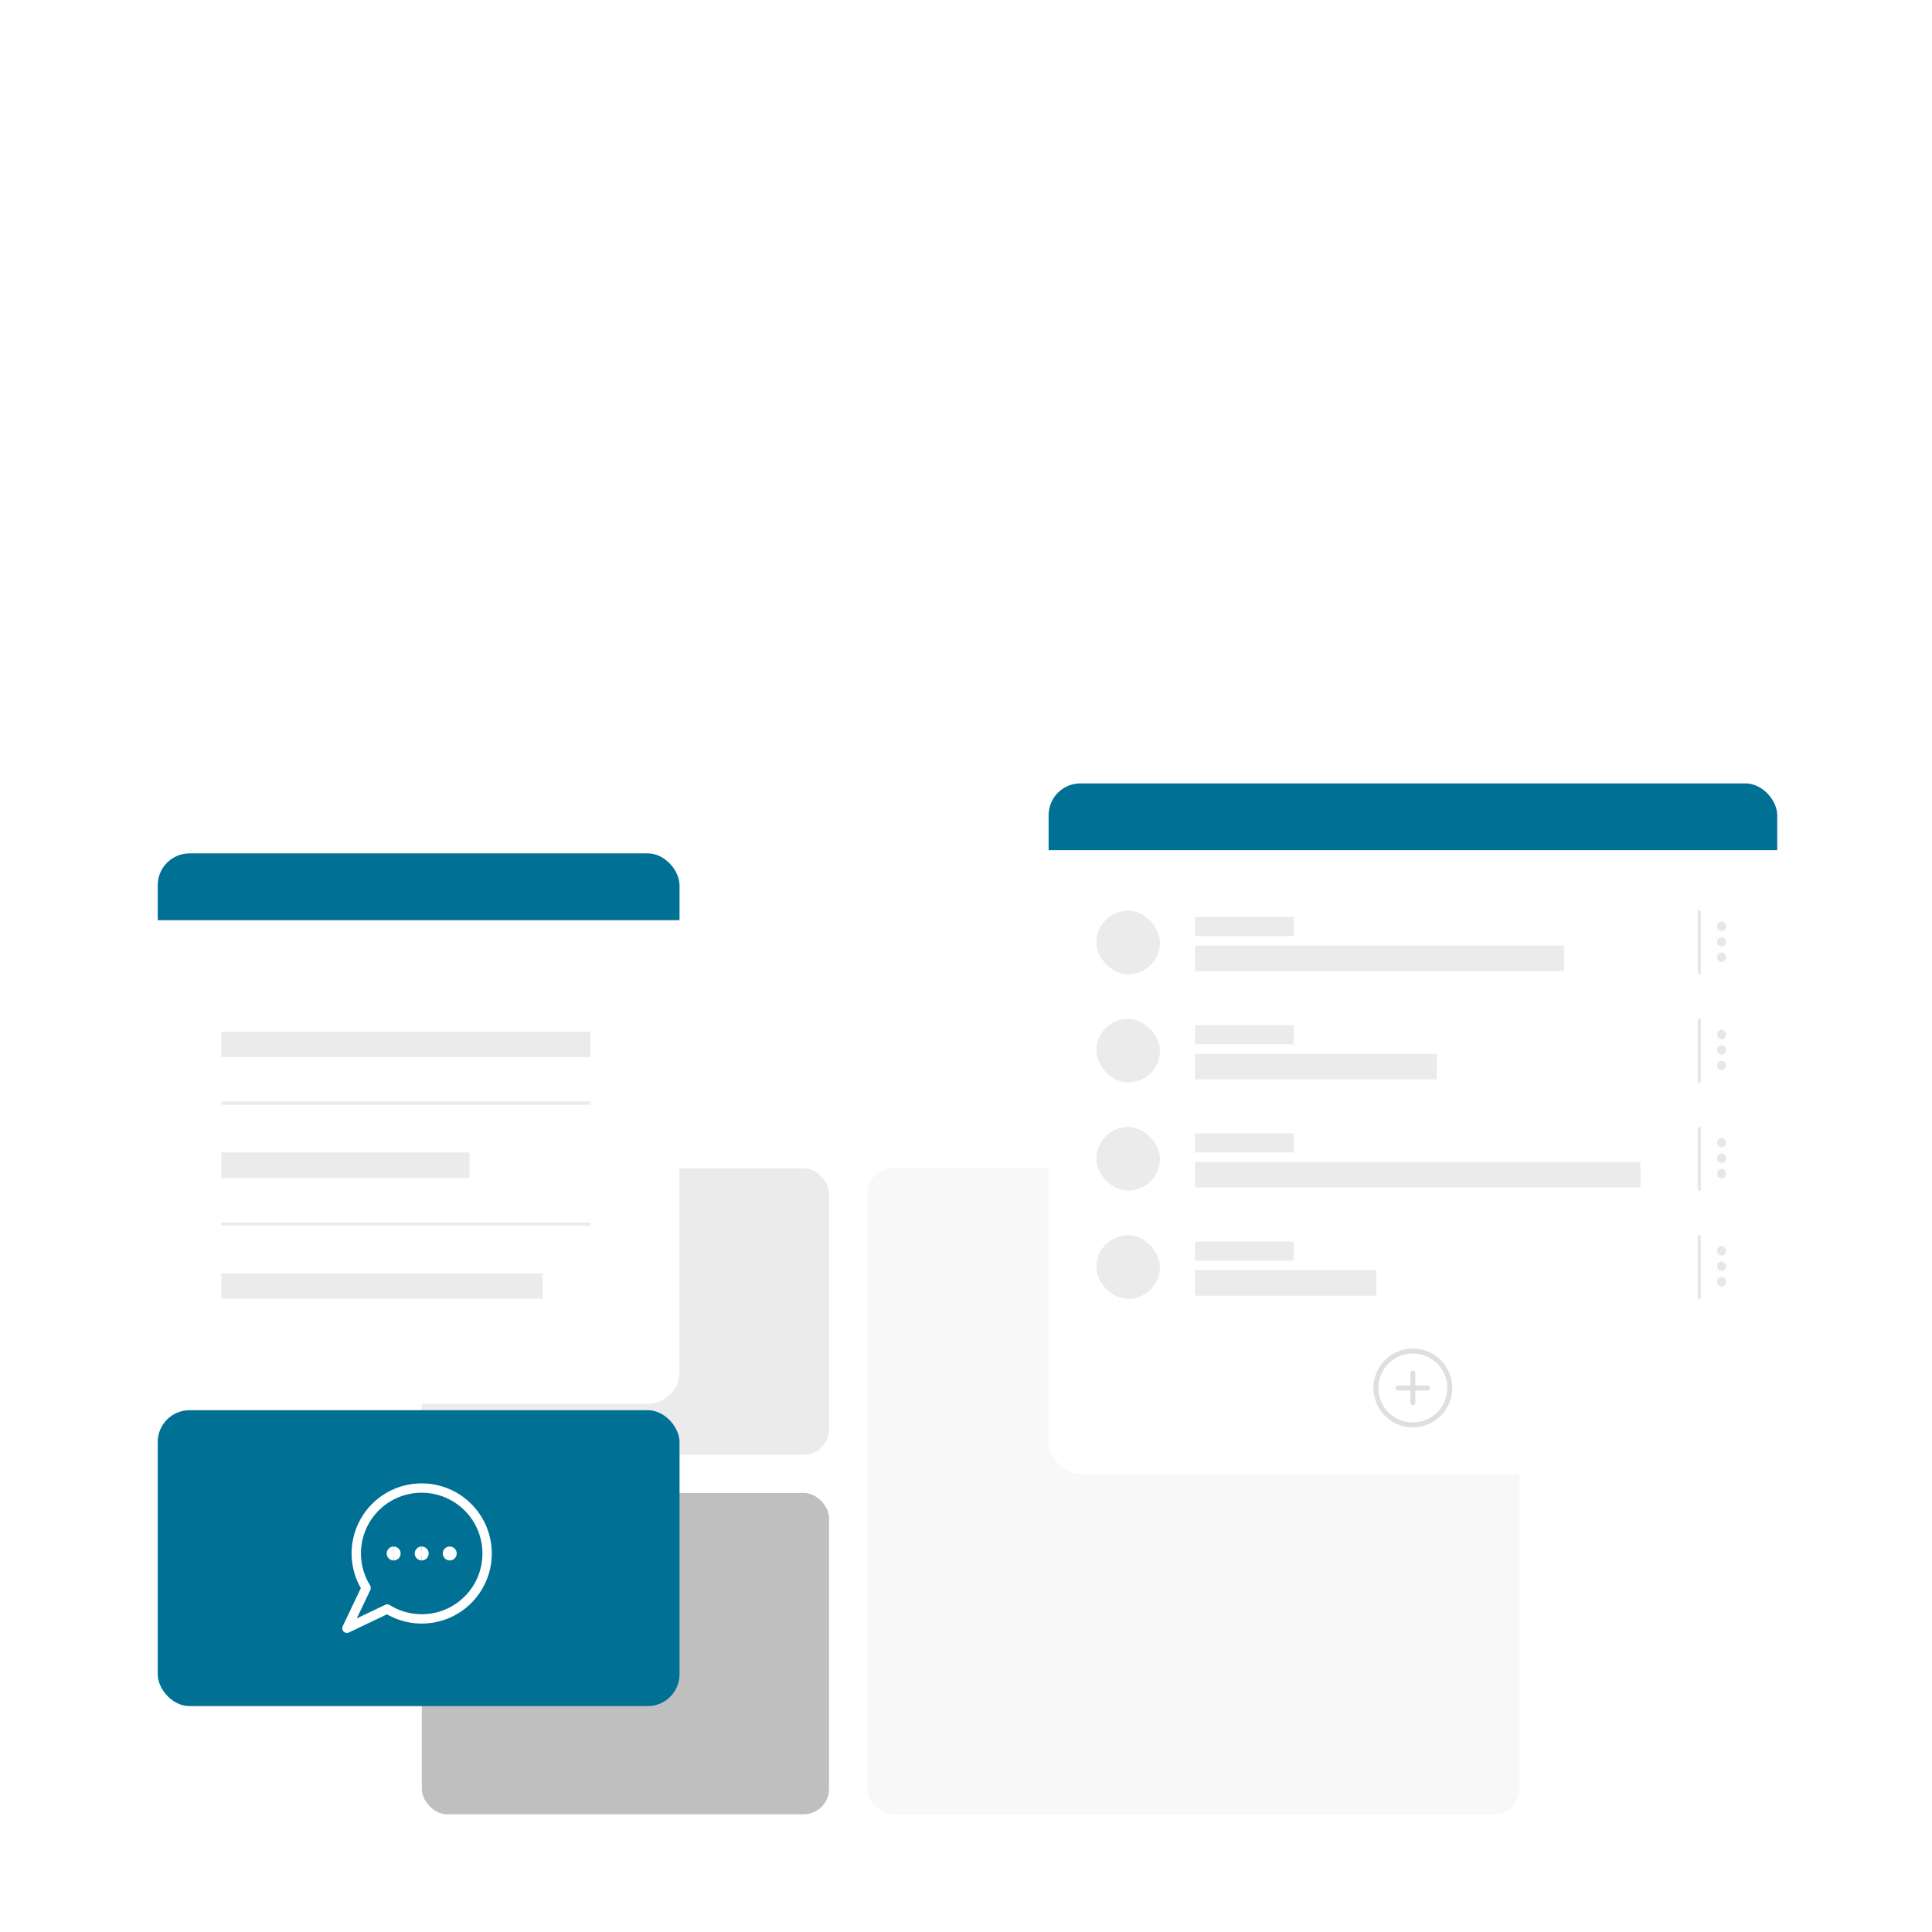 <svg width="588" height="588" viewBox="0 0 588 588" fill="none" xmlns="http://www.w3.org/2000/svg">
<g filter="url(#filter0_dddd_304_2824)">
<rect x="116.753" y="198.722" width="356.355" height="218.849" rx="9.684" fill="white"/>
<rect x="263.944" y="210.342" width="198.513" height="196.576" rx="7.747" fill="#F8F8F8"/>
<rect x="128.374" y="210.342" width="123.95" height="87.152" rx="7.747" fill="#EBEBEB"/>
<rect x="128.374" y="309.114" width="123.95" height="97.804" rx="7.747" fill="#BFBFBF"/>
</g>
<g filter="url(#filter1_dddd_304_2824)">
<g clip-path="url(#clip0_304_2824)">
<rect x="319.14" y="129" width="221.754" height="210.133" rx="9.684" fill="white"/>
<rect width="221.754" height="20.335" transform="translate(319.14 129)" fill="#007095"/>
<rect x="333.665" y="167.734" width="19.367" height="19.367" rx="9.684" fill="#EBEBEB"/>
<rect x="333.665" y="200.658" width="19.367" height="19.367" rx="9.684" fill="#EBEBEB"/>
<rect x="333.665" y="233.583" width="19.367" height="19.367" rx="9.684" fill="#EBEBEB"/>
<rect x="333.665" y="266.507" width="19.367" height="19.367" rx="9.684" fill="#EBEBEB"/>
<rect width="30.019" height="5.81" transform="translate(363.684 169.671)" fill="#EBEBEB"/>
<rect width="112.329" height="7.747" transform="translate(363.684 178.386)" fill="#EBEBEB"/>
<rect width="30.019" height="5.81" transform="translate(363.684 202.595)" fill="#EBEBEB"/>
<rect width="73.595" height="7.747" transform="translate(363.684 211.31)" fill="#EBEBEB"/>
<rect width="30.019" height="5.81" transform="translate(363.684 235.519)" fill="#EBEBEB"/>
<rect width="135.57" height="7.747" transform="translate(363.684 244.234)" fill="#EBEBEB"/>
<rect width="30.019" height="5.81" transform="translate(363.684 268.443)" fill="#EBEBEB"/>
<rect width="55.196" height="7.747" transform="translate(363.684 277.159)" fill="#EBEBEB"/>
<line x1="517.169" y1="187.101" x2="517.169" y2="167.734" stroke="#E7E7E7" stroke-width="0.968"/>
<line x1="517.169" y1="220.026" x2="517.169" y2="200.658" stroke="#E7E7E7" stroke-width="0.968"/>
<line x1="517.169" y1="252.95" x2="517.169" y2="233.583" stroke="#E7E7E7" stroke-width="0.968"/>
<line x1="517.169" y1="285.874" x2="517.169" y2="266.507" stroke="#E7E7E7" stroke-width="0.968"/>
<g clip-path="url(#clip1_304_2824)">
<path d="M523.96 183.365C524.325 183.365 524.675 183.214 524.933 182.944C525.191 182.675 525.337 182.309 525.337 181.928C525.337 181.547 525.191 181.182 524.933 180.912C524.675 180.643 524.325 180.491 523.96 180.491C523.594 180.491 523.244 180.643 522.986 180.912C522.728 181.182 522.583 181.547 522.583 181.928C522.583 182.309 522.728 182.675 522.986 182.944C523.244 183.214 523.594 183.365 523.96 183.365Z" fill="#E7E7E7"/>
<path d="M523.96 173.923C524.14 173.923 524.32 173.886 524.487 173.814C524.654 173.742 524.805 173.636 524.933 173.503C525.061 173.369 525.163 173.211 525.232 173.036C525.301 172.862 525.337 172.675 525.337 172.487C525.337 172.298 525.301 172.111 525.232 171.937C525.163 171.763 525.061 171.604 524.933 171.471C524.805 171.337 524.654 171.231 524.487 171.159C524.32 171.087 524.14 171.05 523.96 171.05C523.779 171.05 523.6 171.087 523.433 171.159C523.266 171.231 523.114 171.337 522.986 171.471C522.858 171.604 522.757 171.763 522.688 171.937C522.618 172.111 522.583 172.298 522.583 172.487C522.583 172.675 522.618 172.862 522.688 173.036C522.757 173.211 522.858 173.369 522.986 173.503C523.114 173.636 523.266 173.742 523.433 173.814C523.6 173.886 523.779 173.923 523.96 173.923Z" fill="#E7E7E7"/>
<path d="M523.96 178.644C524.325 178.644 524.675 178.493 524.933 178.223C525.191 177.954 525.337 177.588 525.337 177.207C525.337 176.826 525.191 176.461 524.933 176.191C524.675 175.922 524.325 175.77 523.96 175.77C523.594 175.77 523.244 175.922 522.986 176.191C522.728 176.461 522.583 176.826 522.583 177.207C522.583 177.588 522.728 177.954 522.986 178.223C523.244 178.493 523.594 178.644 523.96 178.644Z" fill="#E7E7E7"/>
</g>
<g clip-path="url(#clip2_304_2824)">
<path d="M523.96 216.289C524.325 216.289 524.675 216.138 524.933 215.868C525.191 215.599 525.337 215.233 525.337 214.852C525.337 214.471 525.191 214.106 524.933 213.836C524.675 213.567 524.325 213.415 523.96 213.415C523.594 213.415 523.244 213.567 522.986 213.836C522.728 214.106 522.583 214.471 522.583 214.852C522.583 215.233 522.728 215.599 522.986 215.868C523.244 216.138 523.594 216.289 523.96 216.289Z" fill="#E7E7E7"/>
<path d="M523.96 206.847C524.14 206.847 524.32 206.81 524.487 206.738C524.654 206.666 524.805 206.56 524.933 206.427C525.061 206.293 525.163 206.135 525.232 205.96C525.301 205.786 525.337 205.599 525.337 205.411C525.337 205.222 525.301 205.035 525.232 204.861C525.163 204.686 525.061 204.528 524.933 204.395C524.805 204.261 524.654 204.155 524.487 204.083C524.32 204.011 524.14 203.974 523.96 203.974C523.779 203.974 523.6 204.011 523.433 204.083C523.266 204.155 523.114 204.261 522.986 204.395C522.858 204.528 522.757 204.686 522.688 204.861C522.618 205.035 522.583 205.222 522.583 205.411C522.583 205.599 522.618 205.786 522.688 205.96C522.757 206.135 522.858 206.293 522.986 206.427C523.114 206.56 523.266 206.666 523.433 206.738C523.6 206.81 523.779 206.847 523.96 206.847Z" fill="#E7E7E7"/>
<path d="M523.96 211.568C524.325 211.568 524.675 211.417 524.933 211.147C525.191 210.878 525.337 210.512 525.337 210.131C525.337 209.75 525.191 209.385 524.933 209.115C524.675 208.846 524.325 208.694 523.96 208.694C523.594 208.694 523.244 208.846 522.986 209.115C522.728 209.385 522.583 209.75 522.583 210.131C522.583 210.512 522.728 210.878 522.986 211.147C523.244 211.417 523.594 211.568 523.96 211.568Z" fill="#E7E7E7"/>
</g>
<g clip-path="url(#clip3_304_2824)">
<path d="M523.96 249.213C524.325 249.213 524.675 249.062 524.933 248.792C525.191 248.523 525.337 248.157 525.337 247.776C525.337 247.395 525.191 247.03 524.933 246.76C524.675 246.491 524.325 246.34 523.96 246.34C523.594 246.34 523.244 246.491 522.986 246.76C522.728 247.03 522.583 247.395 522.583 247.776C522.583 248.157 522.728 248.523 522.986 248.792C523.244 249.062 523.594 249.213 523.96 249.213Z" fill="#E7E7E7"/>
<path d="M523.96 239.772C524.14 239.772 524.32 239.735 524.487 239.662C524.654 239.59 524.805 239.484 524.933 239.351C525.061 239.217 525.163 239.059 525.232 238.885C525.301 238.71 525.337 238.524 525.337 238.335C525.337 238.146 525.301 237.959 525.232 237.785C525.163 237.611 525.061 237.452 524.933 237.319C524.805 237.186 524.654 237.08 524.487 237.008C524.32 236.935 524.14 236.898 523.96 236.898C523.779 236.898 523.6 236.935 523.433 237.008C523.266 237.08 523.114 237.186 522.986 237.319C522.858 237.452 522.757 237.611 522.688 237.785C522.618 237.959 522.583 238.146 522.583 238.335C522.583 238.524 522.618 238.71 522.688 238.885C522.757 239.059 522.858 239.217 522.986 239.351C523.114 239.484 523.266 239.59 523.433 239.662C523.6 239.735 523.779 239.772 523.96 239.772Z" fill="#E7E7E7"/>
<path d="M523.96 244.492C524.325 244.492 524.675 244.341 524.933 244.071C525.191 243.802 525.337 243.436 525.337 243.055C525.337 242.674 525.191 242.309 524.933 242.039C524.675 241.77 524.325 241.619 523.96 241.619C523.594 241.619 523.244 241.77 522.986 242.039C522.728 242.309 522.583 242.674 522.583 243.055C522.583 243.436 522.728 243.802 522.986 244.071C523.244 244.341 523.594 244.492 523.96 244.492Z" fill="#E7E7E7"/>
</g>
<g clip-path="url(#clip4_304_2824)">
<path d="M523.96 282.137C524.325 282.137 524.675 281.986 524.933 281.717C525.191 281.447 525.337 281.082 525.337 280.701C525.337 280.32 525.191 279.954 524.933 279.685C524.675 279.415 524.325 279.264 523.96 279.264C523.594 279.264 523.244 279.415 522.986 279.685C522.728 279.954 522.583 280.32 522.583 280.701C522.583 281.082 522.728 281.447 522.986 281.717C523.244 281.986 523.594 282.137 523.96 282.137Z" fill="#E7E7E7"/>
<path d="M523.96 272.696C524.14 272.696 524.32 272.659 524.487 272.586C524.654 272.514 524.805 272.408 524.933 272.275C525.061 272.142 525.163 271.983 525.232 271.809C525.301 271.635 525.337 271.448 525.337 271.259C525.337 271.07 525.301 270.884 525.232 270.709C525.163 270.535 525.061 270.377 524.933 270.243C524.805 270.11 524.654 270.004 524.487 269.932C524.32 269.86 524.14 269.822 523.96 269.822C523.779 269.822 523.6 269.86 523.433 269.932C523.266 270.004 523.114 270.11 522.986 270.243C522.858 270.377 522.757 270.535 522.688 270.709C522.618 270.884 522.583 271.07 522.583 271.259C522.583 271.448 522.618 271.635 522.688 271.809C522.757 271.983 522.858 272.142 522.986 272.275C523.114 272.408 523.266 272.514 523.433 272.586C523.6 272.659 523.779 272.696 523.96 272.696Z" fill="#E7E7E7"/>
<path d="M523.96 277.416C524.325 277.416 524.675 277.265 524.933 276.996C525.191 276.726 525.337 276.361 525.337 275.98C525.337 275.599 525.191 275.233 524.933 274.964C524.675 274.694 524.325 274.543 523.96 274.543C523.594 274.543 523.244 274.694 522.986 274.964C522.728 275.233 522.583 275.599 522.583 275.98C522.583 276.361 522.728 276.726 522.986 276.996C523.244 277.265 523.594 277.416 523.96 277.416Z" fill="#E7E7E7"/>
</g>
<g clip-path="url(#clip5_304_2824)">
<path d="M430 308.5V317.5" stroke="#DFDFDF" stroke-width="1.5" stroke-linecap="round" stroke-linejoin="round"/>
<path d="M425.5 313H434.5" stroke="#DFDFDF" stroke-width="1.5" stroke-linecap="round" stroke-linejoin="round"/>
<path d="M418.75 313C418.75 315.984 419.935 318.845 422.045 320.955C424.155 323.065 427.016 324.25 430 324.25C432.984 324.25 435.845 323.065 437.955 320.955C440.065 318.845 441.25 315.984 441.25 313C441.25 310.016 440.065 307.155 437.955 305.045C435.845 302.935 432.984 301.75 430 301.75C427.016 301.75 424.155 302.935 422.045 305.045C419.935 307.155 418.75 310.016 418.75 313Z" stroke="#DFDFDF" stroke-width="1.5" stroke-linecap="round" stroke-linejoin="round"/>
</g>
</g>
</g>
<g filter="url(#filter2_dddd_304_2824)">
<g clip-path="url(#clip6_304_2824)">
<rect x="48" y="150.304" width="158.811" height="167.526" rx="9.684" fill="white"/>
<rect width="221.754" height="20.335" transform="translate(48 150.304)" fill="#007095"/>
<rect width="112.329" height="7.747" transform="translate(67.367 204.532)" fill="#EBEBEB"/>
<line x1="67.367" y1="226.32" x2="179.697" y2="226.32" stroke="#EBEBEB" stroke-width="0.968"/>
<rect width="75.532" height="7.747" transform="translate(67.367 241.33)" fill="#EBEBEB"/>
<line x1="67.367" y1="263.118" x2="179.697" y2="263.118" stroke="#EBEBEB" stroke-width="0.968"/>
<rect width="97.804" height="7.747" transform="translate(67.367 278.127)" fill="#EBEBEB"/>
</g>
</g>
<g filter="url(#filter3_dddd_304_2824)">
<rect x="48" y="369.153" width="158.811" height="90.057" rx="9.684" fill="#007095"/>
<g clip-path="url(#clip7_304_2824)">
<path d="M128.324 392.847C124.777 392.841 121.294 393.786 118.236 395.582C115.177 397.379 112.656 399.962 110.935 403.063C109.211 406.164 108.347 409.669 108.434 413.217C108.521 416.764 109.554 420.223 111.428 423.236L105.587 435.515L117.853 429.667C120.469 431.295 123.428 432.294 126.496 432.583C129.564 432.872 132.658 432.444 135.532 431.333C138.407 430.222 140.984 428.458 143.06 426.18C145.136 423.903 146.654 421.174 147.495 418.209C148.338 415.243 148.481 412.122 147.914 409.092C147.347 406.061 146.084 403.203 144.225 400.743C142.367 398.286 139.964 396.294 137.204 394.924C134.445 393.553 131.405 392.842 128.324 392.847Z" stroke="white" stroke-width="2.845" stroke-linecap="round" stroke-linejoin="round"/>
<path d="M128.343 413.47C128.155 413.47 127.974 413.395 127.84 413.262C127.707 413.128 127.632 412.947 127.632 412.759C127.632 412.57 127.707 412.389 127.84 412.256C127.974 412.123 128.155 412.048 128.343 412.048" stroke="white" stroke-width="2.845"/>
<path d="M128.343 413.47C128.532 413.47 128.713 413.395 128.846 413.262C128.979 413.128 129.054 412.947 129.054 412.759C129.054 412.57 128.979 412.389 128.846 412.256C128.713 412.123 128.532 412.048 128.343 412.048" stroke="white" stroke-width="2.845"/>
<path d="M119.81 413.47C119.621 413.47 119.44 413.395 119.307 413.262C119.173 413.128 119.099 412.947 119.099 412.759C119.099 412.57 119.173 412.389 119.307 412.256C119.44 412.123 119.621 412.048 119.81 412.048" stroke="white" stroke-width="2.845"/>
<path d="M119.81 413.47C119.998 413.47 120.179 413.395 120.313 413.262C120.446 413.128 120.521 412.947 120.521 412.759C120.521 412.57 120.446 412.389 120.313 412.256C120.179 412.123 119.998 412.048 119.81 412.048" stroke="white" stroke-width="2.845"/>
<path d="M136.877 413.47C136.688 413.47 136.507 413.395 136.374 413.262C136.241 413.128 136.166 412.947 136.166 412.759C136.166 412.57 136.241 412.389 136.374 412.256C136.507 412.123 136.688 412.048 136.877 412.048" stroke="white" stroke-width="2.845"/>
<path d="M136.877 413.47C137.066 413.47 137.246 413.395 137.38 413.262C137.513 413.128 137.588 412.947 137.588 412.759C137.588 412.57 137.513 412.389 137.38 412.256C137.246 412.123 137.066 412.048 136.877 412.048" stroke="white" stroke-width="2.845"/>
</g>
</g>
<defs>
<filter id="filter0_dddd_304_2824" x="85.766" y="192.912" width="418.33" height="333.115" filterUnits="userSpaceOnUse" color-interpolation-filters="sRGB">
<feFlood flood-opacity="0" result="BackgroundImageFix"/>
<feColorMatrix in="SourceAlpha" type="matrix" values="0 0 0 0 0 0 0 0 0 0 0 0 0 0 0 0 0 0 127 0" result="hardAlpha"/>
<feOffset dy="4.842"/>
<feGaussianBlur stdDeviation="5.326"/>
<feColorMatrix type="matrix" values="0 0 0 0 0 0 0 0 0 0 0 0 0 0 0 0 0 0 0.1 0"/>
<feBlend mode="normal" in2="BackgroundImageFix" result="effect1_dropShadow_304_2824"/>
<feColorMatrix in="SourceAlpha" type="matrix" values="0 0 0 0 0 0 0 0 0 0 0 0 0 0 0 0 0 0 127 0" result="hardAlpha"/>
<feOffset dy="19.367"/>
<feGaussianBlur stdDeviation="9.684"/>
<feColorMatrix type="matrix" values="0 0 0 0 0 0 0 0 0 0 0 0 0 0 0 0 0 0 0.09 0"/>
<feBlend mode="normal" in2="effect1_dropShadow_304_2824" result="effect2_dropShadow_304_2824"/>
<feColorMatrix in="SourceAlpha" type="matrix" values="0 0 0 0 0 0 0 0 0 0 0 0 0 0 0 0 0 0 127 0" result="hardAlpha"/>
<feOffset dy="43.576"/>
<feGaussianBlur stdDeviation="13.073"/>
<feColorMatrix type="matrix" values="0 0 0 0 0 0 0 0 0 0 0 0 0 0 0 0 0 0 0.05 0"/>
<feBlend mode="normal" in2="effect2_dropShadow_304_2824" result="effect3_dropShadow_304_2824"/>
<feColorMatrix in="SourceAlpha" type="matrix" values="0 0 0 0 0 0 0 0 0 0 0 0 0 0 0 0 0 0 127 0" result="hardAlpha"/>
<feOffset dy="77.469"/>
<feGaussianBlur stdDeviation="15.494"/>
<feColorMatrix type="matrix" values="0 0 0 0 0 0 0 0 0 0 0 0 0 0 0 0 0 0 0.01 0"/>
<feBlend mode="normal" in2="effect3_dropShadow_304_2824" result="effect4_dropShadow_304_2824"/>
<feBlend mode="normal" in="SourceGraphic" in2="effect4_dropShadow_304_2824" result="shape"/>
</filter>
<filter id="filter1_dddd_304_2824" x="295.899" y="125.127" width="268.235" height="295.349" filterUnits="userSpaceOnUse" color-interpolation-filters="sRGB">
<feFlood flood-opacity="0" result="BackgroundImageFix"/>
<feColorMatrix in="SourceAlpha" type="matrix" values="0 0 0 0 0 0 0 0 0 0 0 0 0 0 0 0 0 0 127 0" result="hardAlpha"/>
<feOffset dy="3.873"/>
<feGaussianBlur stdDeviation="3.873"/>
<feColorMatrix type="matrix" values="0 0 0 0 0 0 0 0 0 0 0 0 0 0 0 0 0 0 0.1 0"/>
<feBlend mode="normal" in2="BackgroundImageFix" result="effect1_dropShadow_304_2824"/>
<feColorMatrix in="SourceAlpha" type="matrix" values="0 0 0 0 0 0 0 0 0 0 0 0 0 0 0 0 0 0 127 0" result="hardAlpha"/>
<feOffset dy="14.525"/>
<feGaussianBlur stdDeviation="7.263"/>
<feColorMatrix type="matrix" values="0 0 0 0 0 0 0 0 0 0 0 0 0 0 0 0 0 0 0.09 0"/>
<feBlend mode="normal" in2="effect1_dropShadow_304_2824" result="effect2_dropShadow_304_2824"/>
<feColorMatrix in="SourceAlpha" type="matrix" values="0 0 0 0 0 0 0 0 0 0 0 0 0 0 0 0 0 0 127 0" result="hardAlpha"/>
<feOffset dy="32.924"/>
<feGaussianBlur stdDeviation="9.684"/>
<feColorMatrix type="matrix" values="0 0 0 0 0 0 0 0 0 0 0 0 0 0 0 0 0 0 0.05 0"/>
<feBlend mode="normal" in2="effect2_dropShadow_304_2824" result="effect3_dropShadow_304_2824"/>
<feColorMatrix in="SourceAlpha" type="matrix" values="0 0 0 0 0 0 0 0 0 0 0 0 0 0 0 0 0 0 127 0" result="hardAlpha"/>
<feOffset dy="58.101"/>
<feGaussianBlur stdDeviation="11.62"/>
<feColorMatrix type="matrix" values="0 0 0 0 0 0 0 0 0 0 0 0 0 0 0 0 0 0 0.01 0"/>
<feBlend mode="normal" in2="effect3_dropShadow_304_2824" result="effect4_dropShadow_304_2824"/>
<feBlend mode="normal" in="SourceGraphic" in2="effect4_dropShadow_304_2824" result="shape"/>
</filter>
<filter id="filter2_dddd_304_2824" x="24.759" y="146.43" width="205.292" height="252.741" filterUnits="userSpaceOnUse" color-interpolation-filters="sRGB">
<feFlood flood-opacity="0" result="BackgroundImageFix"/>
<feColorMatrix in="SourceAlpha" type="matrix" values="0 0 0 0 0 0 0 0 0 0 0 0 0 0 0 0 0 0 127 0" result="hardAlpha"/>
<feOffset dy="3.873"/>
<feGaussianBlur stdDeviation="3.873"/>
<feColorMatrix type="matrix" values="0 0 0 0 0 0 0 0 0 0 0 0 0 0 0 0 0 0 0.1 0"/>
<feBlend mode="normal" in2="BackgroundImageFix" result="effect1_dropShadow_304_2824"/>
<feColorMatrix in="SourceAlpha" type="matrix" values="0 0 0 0 0 0 0 0 0 0 0 0 0 0 0 0 0 0 127 0" result="hardAlpha"/>
<feOffset dy="14.525"/>
<feGaussianBlur stdDeviation="7.263"/>
<feColorMatrix type="matrix" values="0 0 0 0 0 0 0 0 0 0 0 0 0 0 0 0 0 0 0.09 0"/>
<feBlend mode="normal" in2="effect1_dropShadow_304_2824" result="effect2_dropShadow_304_2824"/>
<feColorMatrix in="SourceAlpha" type="matrix" values="0 0 0 0 0 0 0 0 0 0 0 0 0 0 0 0 0 0 127 0" result="hardAlpha"/>
<feOffset dy="32.924"/>
<feGaussianBlur stdDeviation="9.684"/>
<feColorMatrix type="matrix" values="0 0 0 0 0 0 0 0 0 0 0 0 0 0 0 0 0 0 0.05 0"/>
<feBlend mode="normal" in2="effect2_dropShadow_304_2824" result="effect3_dropShadow_304_2824"/>
<feColorMatrix in="SourceAlpha" type="matrix" values="0 0 0 0 0 0 0 0 0 0 0 0 0 0 0 0 0 0 127 0" result="hardAlpha"/>
<feOffset dy="58.101"/>
<feGaussianBlur stdDeviation="11.62"/>
<feColorMatrix type="matrix" values="0 0 0 0 0 0 0 0 0 0 0 0 0 0 0 0 0 0 0.01 0"/>
<feBlend mode="normal" in2="effect3_dropShadow_304_2824" result="effect4_dropShadow_304_2824"/>
<feBlend mode="normal" in="SourceGraphic" in2="effect4_dropShadow_304_2824" result="shape"/>
</filter>
<filter id="filter3_dddd_304_2824" x="35.411" y="366.247" width="183.988" height="137.507" filterUnits="userSpaceOnUse" color-interpolation-filters="sRGB">
<feFlood flood-opacity="0" result="BackgroundImageFix"/>
<feColorMatrix in="SourceAlpha" type="matrix" values="0 0 0 0 0 0 0 0 0 0 0 0 0 0 0 0 0 0 127 0" result="hardAlpha"/>
<feOffset dy="1.937"/>
<feGaussianBlur stdDeviation="2.421"/>
<feColorMatrix type="matrix" values="0 0 0 0 0 0 0 0 0 0 0 0 0 0 0 0 0 0 0.1 0"/>
<feBlend mode="normal" in2="BackgroundImageFix" result="effect1_dropShadow_304_2824"/>
<feColorMatrix in="SourceAlpha" type="matrix" values="0 0 0 0 0 0 0 0 0 0 0 0 0 0 0 0 0 0 127 0" result="hardAlpha"/>
<feOffset dy="7.747"/>
<feGaussianBlur stdDeviation="3.873"/>
<feColorMatrix type="matrix" values="0 0 0 0 0 0 0 0 0 0 0 0 0 0 0 0 0 0 0.09 0"/>
<feBlend mode="normal" in2="effect1_dropShadow_304_2824" result="effect2_dropShadow_304_2824"/>
<feColorMatrix in="SourceAlpha" type="matrix" values="0 0 0 0 0 0 0 0 0 0 0 0 0 0 0 0 0 0 127 0" result="hardAlpha"/>
<feOffset dy="18.399"/>
<feGaussianBlur stdDeviation="5.326"/>
<feColorMatrix type="matrix" values="0 0 0 0 0 0 0 0 0 0 0 0 0 0 0 0 0 0 0.05 0"/>
<feBlend mode="normal" in2="effect2_dropShadow_304_2824" result="effect3_dropShadow_304_2824"/>
<feColorMatrix in="SourceAlpha" type="matrix" values="0 0 0 0 0 0 0 0 0 0 0 0 0 0 0 0 0 0 127 0" result="hardAlpha"/>
<feOffset dy="31.956"/>
<feGaussianBlur stdDeviation="6.294"/>
<feColorMatrix type="matrix" values="0 0 0 0 0 0 0 0 0 0 0 0 0 0 0 0 0 0 0.01 0"/>
<feBlend mode="normal" in2="effect3_dropShadow_304_2824" result="effect4_dropShadow_304_2824"/>
<feBlend mode="normal" in="SourceGraphic" in2="effect4_dropShadow_304_2824" result="shape"/>
</filter>
<clipPath id="clip0_304_2824">
<rect x="319.14" y="129" width="221.754" height="210.133" rx="9.684" fill="white"/>
</clipPath>
<clipPath id="clip1_304_2824">
<rect width="13.136" height="12.589" fill="white" transform="matrix(0 -1 1 0 517.653 183.775)"/>
</clipPath>
<clipPath id="clip2_304_2824">
<rect width="13.136" height="12.589" fill="white" transform="matrix(0 -1 1 0 517.653 216.699)"/>
</clipPath>
<clipPath id="clip3_304_2824">
<rect width="13.136" height="12.589" fill="white" transform="matrix(0 -1 1 0 517.653 249.624)"/>
</clipPath>
<clipPath id="clip4_304_2824">
<rect width="13.136" height="12.589" fill="white" transform="matrix(0 -1 1 0 517.653 282.548)"/>
</clipPath>
<clipPath id="clip5_304_2824">
<rect width="24" height="24" fill="white" transform="translate(418 301)"/>
</clipPath>
<clipPath id="clip6_304_2824">
<rect x="48" y="150.304" width="158.811" height="167.526" rx="9.684" fill="white"/>
</clipPath>
<clipPath id="clip7_304_2824">
<rect width="45.513" height="45.513" fill="white" transform="translate(104.165 391.425)"/>
</clipPath>
</defs>
</svg>
